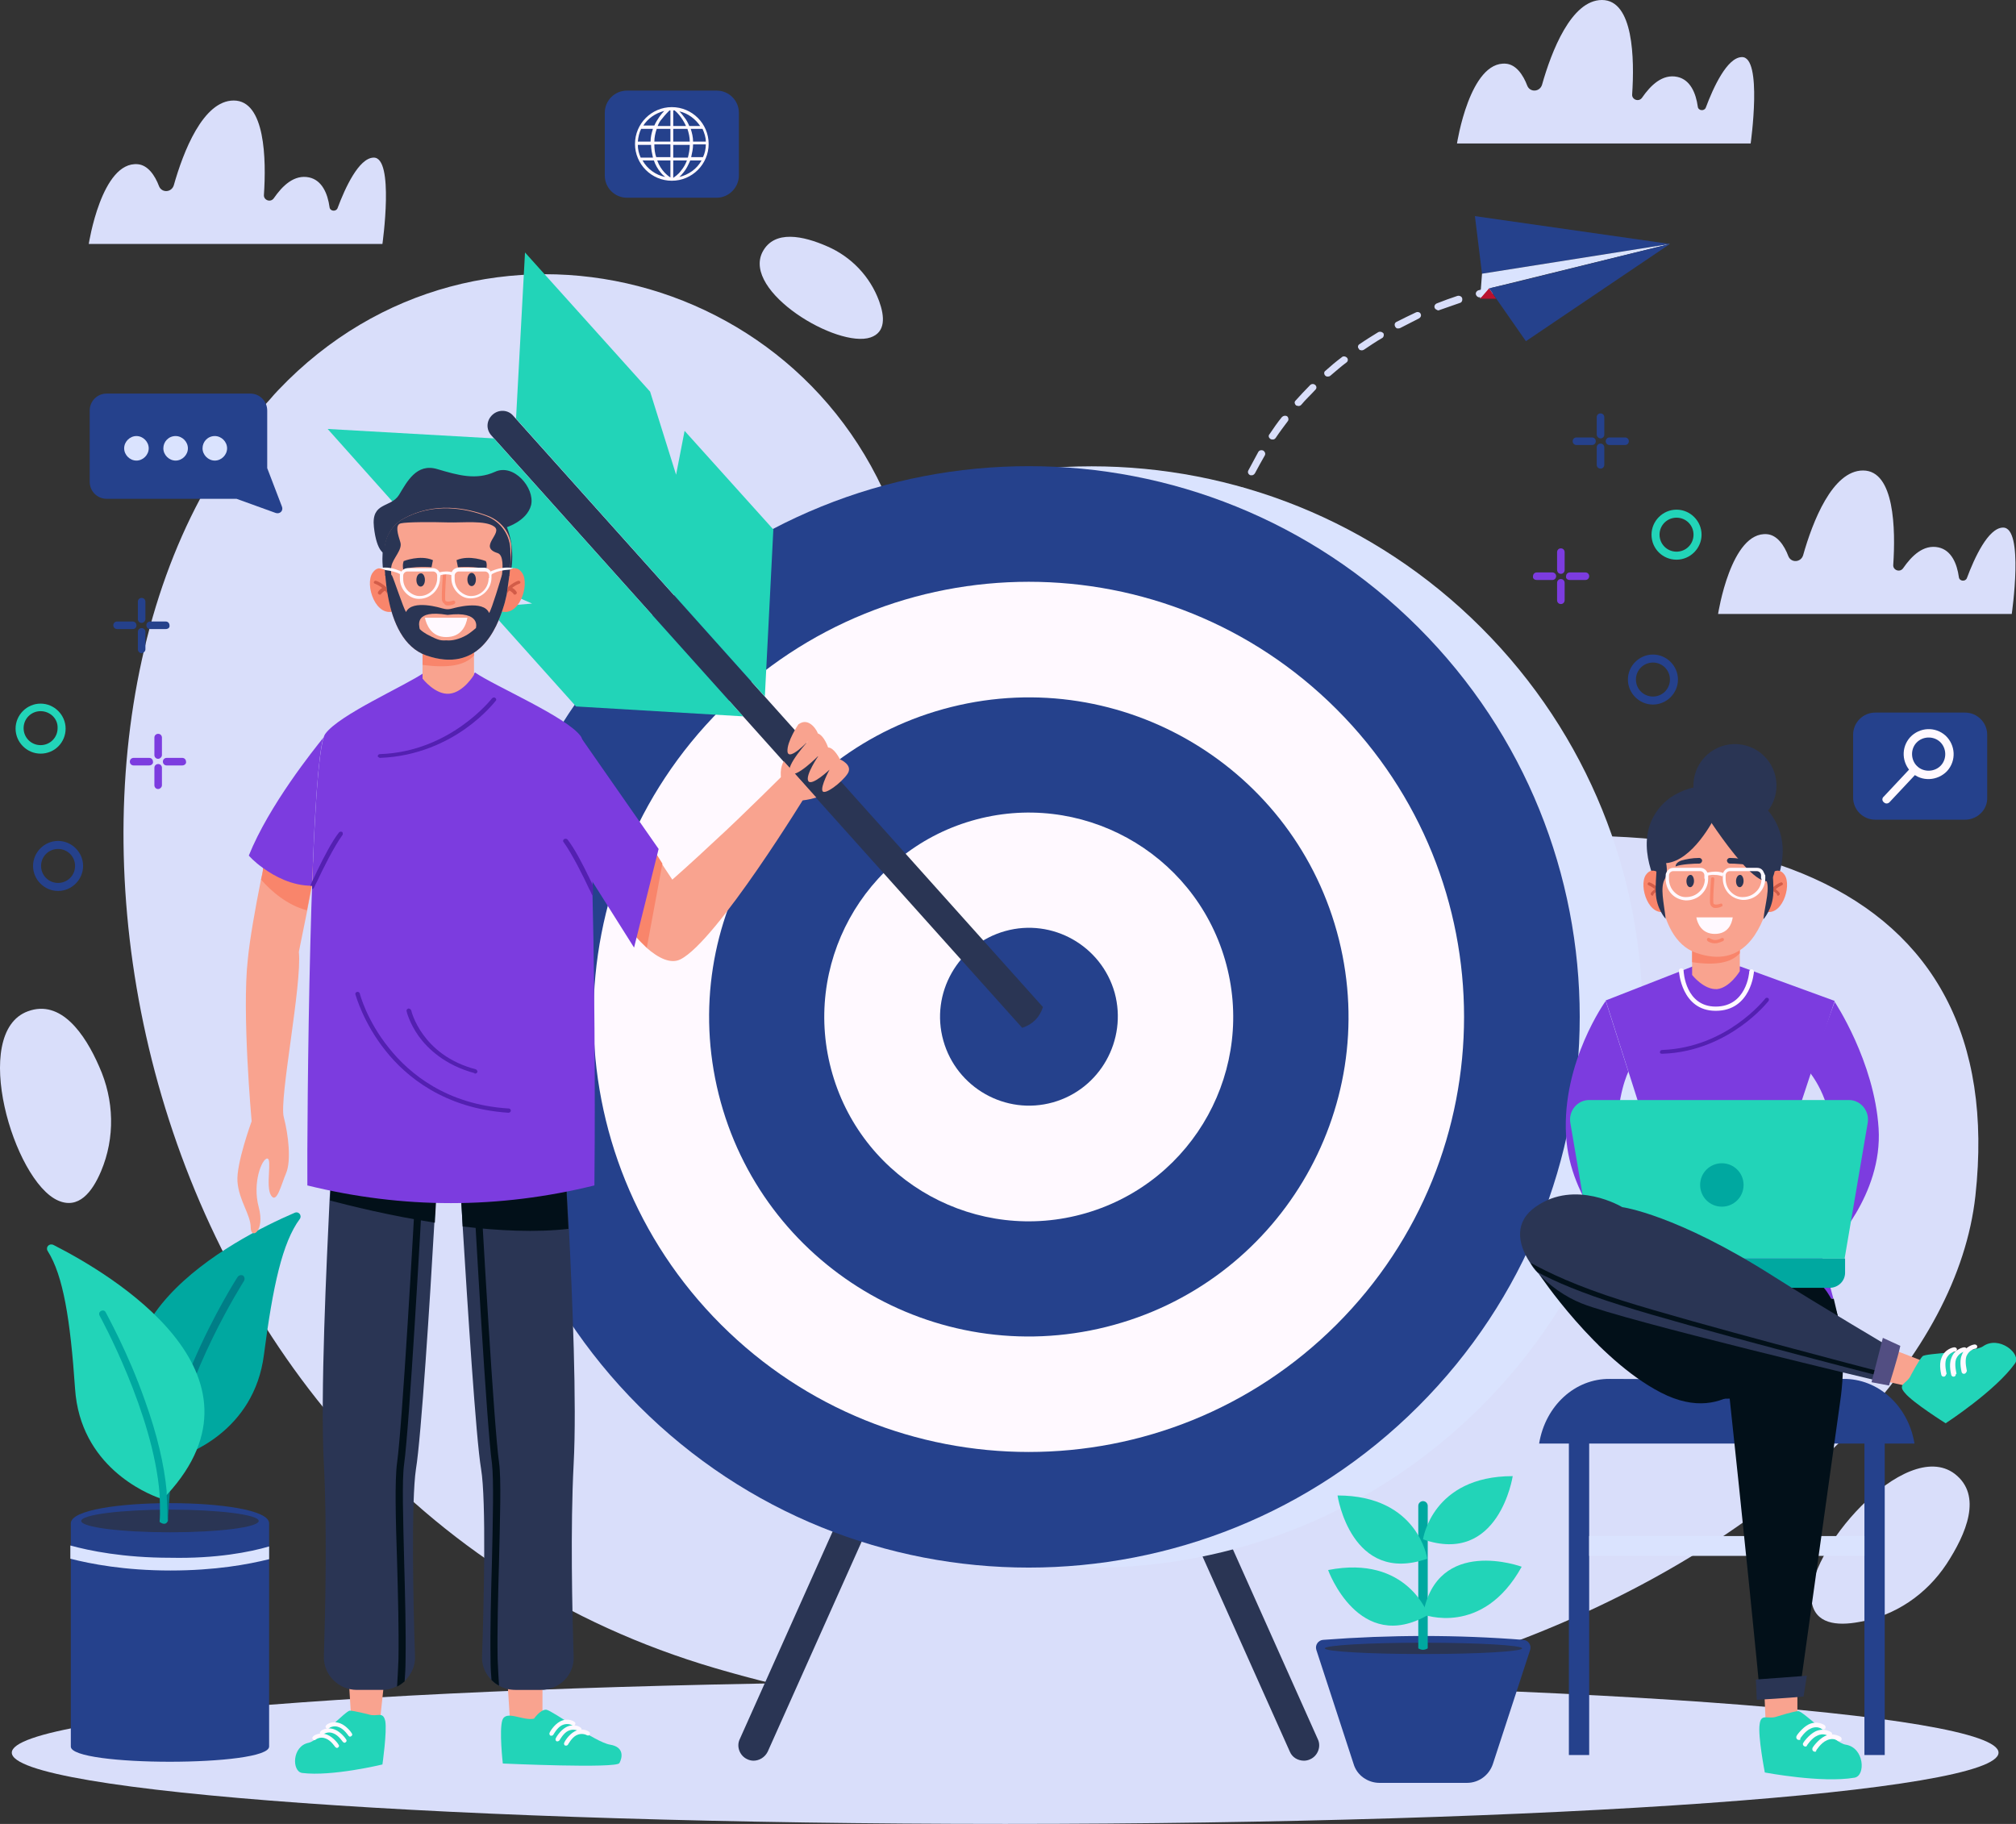 <svg width="315" height="285" viewBox="0 0 315 285" fill="none" xmlns="http://www.w3.org/2000/svg">
<rect x="0" y="0" width="315" height="285" fill="#333333" stroke="none"/>
<g clip-path="url(#clip0)">
<path d="M157.057 285C242.779 285 312.27 280.015 312.27 273.865C312.27 267.716 242.779 262.731 157.057 262.731C71.335 262.731 1.844 267.716 1.844 273.865C1.844 280.015 71.335 285 157.057 285Z" fill="#D9DEFA"/>
<path d="M141.493 86.127C129.394 42.178 74.804 28.021 43.525 60.908C43.083 61.351 42.64 61.867 42.198 62.383C-2.655 111.124 17.263 232.94 111.763 260.666C209.804 289.498 303.198 236.554 308.657 186.854C314.116 137.154 270.96 121.521 203.902 135.458C165.984 143.201 149.091 113.484 141.493 86.127Z" fill="#D9DEFA"/>
<path d="M59.754 38.123H13.869C13.869 38.123 15.861 25.145 21.541 25.661C23.09 25.808 24.197 27.357 24.861 29.127C25.304 30.159 26.779 30.085 27.148 28.979C28.623 23.744 31.722 15.706 36.517 15.706C41.459 15.706 41.607 24.924 41.238 30.454C41.164 31.265 42.271 31.708 42.787 30.97C44.115 29.053 45.959 27.21 48.32 27.726C50.312 28.168 51.197 30.233 51.492 32.371C51.566 33.035 52.525 33.109 52.746 32.519C53.926 29.348 56.066 24.703 58.353 24.629C61.672 24.481 59.754 38.123 59.754 38.123Z" fill="#D9DEFA"/>
<path d="M314.336 95.934H268.451C268.451 95.934 270.443 82.956 276.123 83.472C277.672 83.62 278.779 85.168 279.443 86.938C279.886 87.97 281.361 87.897 281.73 86.79C283.205 81.555 286.304 73.517 291.099 73.517C296.041 73.517 296.189 82.735 295.82 88.265C295.746 89.076 296.853 89.519 297.369 88.781C298.697 86.864 300.541 85.021 302.902 85.537C304.894 85.979 305.779 88.044 306.074 90.182C306.148 90.846 307.107 90.92 307.328 90.33C308.509 87.159 310.648 82.514 312.935 82.44C316.328 82.292 314.336 95.934 314.336 95.934Z" fill="#D9DEFA"/>
<path d="M273.541 22.417H227.656C227.656 22.417 229.648 9.439 235.328 9.955C236.878 10.102 237.984 11.651 238.648 13.42C239.091 14.453 240.566 14.379 240.935 13.273C242.41 8.038 245.509 0 250.304 0C255.246 0 255.394 9.217 255.025 14.748C254.951 15.559 256.058 16.001 256.574 15.264C257.902 13.347 259.746 11.503 262.107 12.019C264.099 12.462 264.984 14.527 265.279 16.665C265.353 17.329 266.312 17.402 266.533 16.812C267.714 13.642 269.853 8.996 272.14 8.922C275.46 8.775 273.541 22.417 273.541 22.417Z" fill="#D9DEFA"/>
<path d="M15.787 183.019C18 177.784 17.853 171.885 15.492 166.649C13.279 161.561 9.517 156.105 4.353 158.022C-4.721 161.34 2.14 184.568 9.074 187.591C12.246 188.992 14.386 186.338 15.787 183.019Z" fill="#D9DEFA"/>
<path d="M290.51 253.44C296.116 252.481 300.985 249.163 304.157 244.37C307.182 239.724 309.837 233.678 305.411 230.286C297.665 224.461 281.878 242.748 283.059 250.195C283.575 253.735 286.969 254.104 290.51 253.44Z" fill="#D9DEFA"/>
<path d="M137.361 47.045C135.959 43.211 133.009 40.114 129.246 38.492C125.558 36.869 120.984 35.837 119.14 39.377C115.968 45.571 130.869 54.493 136.033 52.723C138.394 51.912 138.246 49.479 137.361 47.045Z" fill="#D9DEFA"/>
<path d="M231.049 46.455C231.122 46.455 231.27 46.455 231.344 46.455C232.377 46.234 232.967 46.087 232.967 46.087C233.262 46.013 233.483 45.718 233.409 45.423C233.336 45.128 233.04 44.907 232.745 44.981C232.745 44.981 232.081 45.054 231.049 45.349C230.754 45.423 230.532 45.718 230.606 46.013C230.68 46.234 230.827 46.382 231.049 46.455Z" fill="#D9DEFA"/>
<path d="M197.63 71.158C197.114 72.043 196.597 73.001 196.081 73.96C195.933 74.181 195.712 74.329 195.417 74.255H195.343C195.048 74.107 194.901 73.812 195.048 73.517C195.565 72.559 196.081 71.6 196.597 70.642C196.745 70.347 197.114 70.273 197.409 70.42C197.63 70.568 197.778 70.863 197.63 71.158Z" fill="#D9DEFA"/>
<path d="M194.753 76.909C194.31 77.868 193.941 78.9 193.573 79.859C193.499 80.154 193.204 80.301 192.909 80.228C192.909 80.228 192.909 80.228 192.835 80.228C192.54 80.154 192.392 79.859 192.466 79.564C192.835 78.532 193.204 77.499 193.646 76.541C193.794 76.246 194.089 76.098 194.384 76.246C194.679 76.32 194.827 76.615 194.753 76.909Z" fill="#D9DEFA"/>
<path d="M189.884 92.689C189.589 92.616 189.441 92.395 189.441 92.1C189.589 90.993 189.736 89.961 189.958 88.929C190.032 88.634 190.327 88.413 190.622 88.486C190.917 88.56 191.138 88.781 191.064 89.076C190.843 90.109 190.696 91.141 190.548 92.247C190.548 92.542 190.253 92.763 189.884 92.689Z" fill="#D9DEFA"/>
<path d="M192.171 82.219C192.466 82.292 192.687 82.587 192.54 82.882C192.392 83.325 192.245 83.841 192.171 84.283C192.023 84.799 191.876 85.389 191.728 85.906C191.655 86.201 191.359 86.348 191.064 86.348C190.769 86.274 190.548 85.979 190.622 85.684C190.769 85.094 190.917 84.578 191.064 83.988C191.212 83.472 191.359 83.03 191.507 82.514C191.507 82.292 191.876 82.145 192.171 82.219Z" fill="#D9DEFA"/>
<path d="M199.326 68.43C199.178 68.651 198.957 68.724 198.662 68.651C198.588 68.651 198.515 68.651 198.515 68.577C198.219 68.43 198.146 68.061 198.367 67.84C198.957 66.955 199.621 65.996 200.285 65.185C200.506 64.964 200.801 64.89 201.096 65.037C201.318 65.185 201.392 65.554 201.244 65.775C200.58 66.66 199.916 67.545 199.326 68.43Z" fill="#D9DEFA"/>
<path d="M228.097 47.34C227.064 47.709 225.957 48.078 224.924 48.446C224.777 48.52 224.703 48.52 224.556 48.446C224.408 48.373 224.261 48.299 224.187 48.151C224.039 47.856 224.187 47.561 224.482 47.414C225.588 46.971 226.621 46.603 227.728 46.234C228.023 46.16 228.392 46.308 228.466 46.603C228.539 46.971 228.392 47.267 228.097 47.34Z" fill="#D9DEFA"/>
<path d="M218.801 51.248C218.654 51.322 218.506 51.322 218.359 51.322C218.211 51.322 218.064 51.175 217.99 51.027C217.842 50.732 217.916 50.437 218.211 50.29C219.244 49.774 220.277 49.257 221.236 48.815C221.531 48.667 221.9 48.815 221.973 49.036C222.121 49.331 221.973 49.626 221.678 49.774C220.793 50.216 219.834 50.732 218.801 51.248Z" fill="#D9DEFA"/>
<path d="M207.884 58.696C207.736 58.843 207.515 58.843 207.367 58.843C207.294 58.843 207.146 58.77 207.072 58.696C206.851 58.475 206.851 58.106 207.072 57.959C207.884 57.221 208.769 56.484 209.654 55.82C209.875 55.599 210.244 55.673 210.466 55.894C210.687 56.115 210.613 56.484 210.392 56.631C209.58 57.221 208.769 57.959 207.884 58.696Z" fill="#D9DEFA"/>
<path d="M213.122 54.64C212.974 54.714 212.827 54.788 212.605 54.714C212.458 54.714 212.384 54.64 212.31 54.493C212.089 54.272 212.163 53.903 212.458 53.755C213.417 53.092 214.376 52.502 215.335 51.912C215.63 51.764 215.925 51.838 216.146 52.059C216.294 52.281 216.22 52.649 215.999 52.797C214.966 53.387 214.007 54.05 213.122 54.64Z" fill="#D9DEFA"/>
<path d="M203.31 63.268C203.162 63.415 202.941 63.489 202.72 63.415C202.646 63.415 202.572 63.342 202.498 63.342C202.277 63.12 202.203 62.825 202.425 62.604C203.162 61.793 203.9 60.982 204.712 60.171C204.933 59.95 205.302 59.95 205.523 60.171C205.744 60.392 205.744 60.687 205.523 60.908C204.785 61.719 203.974 62.457 203.31 63.268Z" fill="#D9DEFA"/>
<path d="M231.564 42.768L230.457 33.772L260.924 38.123L231.564 42.768Z" fill="#25418C"/>
<path d="M260.925 38.123L232.745 45.054H232.671L231.27 46.677L231.565 42.768L260.925 38.123Z" fill="#DAE3FE"/>
<path d="M231.27 46.677H233.778L232.671 45.054L231.27 46.677Z" fill="#B9112E"/>
<path d="M236.211 44.243L232.67 45.054L238.424 53.313L260.924 38.123L236.211 44.243Z" fill="#25418C"/>
<path d="M254.361 106.184C254.361 104.045 256.132 102.276 258.271 102.276C260.411 102.276 262.181 104.045 262.181 106.184C262.181 108.322 260.411 110.092 258.271 110.092C256.132 110.092 254.361 108.322 254.361 106.184ZM255.615 106.184C255.615 107.658 256.796 108.838 258.271 108.838C259.747 108.838 260.927 107.658 260.927 106.184C260.927 104.709 259.747 103.529 258.271 103.529C256.796 103.529 255.615 104.709 255.615 106.184Z" fill="#25418C"/>
<path d="M258.049 83.546C258.049 81.407 259.819 79.638 261.959 79.638C264.098 79.638 265.869 81.407 265.869 83.546C265.869 85.684 264.098 87.454 261.959 87.454C259.819 87.454 258.049 85.758 258.049 83.546ZM259.303 83.546C259.303 85.021 260.483 86.201 261.959 86.201C263.434 86.201 264.614 85.021 264.614 83.546C264.614 82.071 263.434 80.891 261.959 80.891C260.483 80.891 259.303 82.071 259.303 83.546Z" fill="#22D4B8"/>
<path d="M243.885 89.666C244.254 89.666 244.475 89.371 244.475 89.076V86.274C244.475 85.906 244.18 85.684 243.885 85.684C243.516 85.684 243.295 85.979 243.295 86.274V89.003C243.295 89.371 243.516 89.666 243.885 89.666Z" fill="#7C3CDF"/>
<path d="M243.885 94.385C244.254 94.385 244.475 94.091 244.475 93.796V91.067C244.475 90.699 244.18 90.477 243.885 90.477C243.516 90.477 243.295 90.772 243.295 91.067V93.796C243.295 94.091 243.516 94.385 243.885 94.385Z" fill="#7C3CDF"/>
<path d="M240.123 90.625H242.557C242.926 90.625 243.148 90.33 243.148 90.035C243.148 89.666 242.853 89.445 242.557 89.445H240.123C239.754 89.445 239.533 89.74 239.533 90.035C239.459 90.404 239.754 90.625 240.123 90.625Z" fill="#7C3CDF"/>
<path d="M245.287 90.625H247.721C248.09 90.625 248.312 90.33 248.312 90.035C248.312 89.666 248.017 89.445 247.721 89.445H245.287C244.918 89.445 244.697 89.74 244.697 90.035C244.623 90.404 244.918 90.625 245.287 90.625Z" fill="#7C3CDF"/>
<path d="M250.08 68.503C250.449 68.503 250.671 68.208 250.671 67.913V65.185C250.671 64.816 250.375 64.595 250.08 64.595C249.712 64.595 249.49 64.89 249.49 65.185V67.913C249.49 68.208 249.785 68.503 250.08 68.503Z" fill="#25418C"/>
<path d="M250.08 73.222C250.449 73.222 250.671 72.927 250.671 72.633V69.904C250.671 69.536 250.375 69.314 250.08 69.314C249.712 69.314 249.49 69.609 249.49 69.904V72.633C249.49 73.001 249.785 73.222 250.08 73.222Z" fill="#25418C"/>
<path d="M246.319 69.536H248.753C249.122 69.536 249.343 69.241 249.343 68.946C249.343 68.577 249.048 68.356 248.753 68.356H246.319C245.95 68.356 245.729 68.651 245.729 68.946C245.729 69.241 245.95 69.536 246.319 69.536Z" fill="#25418C"/>
<path d="M251.483 69.536H253.917C254.286 69.536 254.507 69.241 254.507 68.946C254.507 68.577 254.212 68.356 253.917 68.356H251.483C251.114 68.356 250.893 68.651 250.893 68.946C250.893 69.241 251.114 69.536 251.483 69.536Z" fill="#25418C"/>
<path d="M9.074 139.219C6.935 139.219 5.164 137.449 5.164 135.31C5.164 133.172 6.935 131.402 9.074 131.402C11.213 131.402 12.984 133.172 12.984 135.31C12.984 137.449 11.213 139.219 9.074 139.219ZM9.074 132.656C7.598 132.656 6.418 133.836 6.418 135.31C6.418 136.785 7.598 137.965 9.074 137.965C10.549 137.965 11.73 136.785 11.73 135.31C11.73 133.836 10.549 132.656 9.074 132.656Z" fill="#25418C"/>
<path d="M6.343 117.761C4.204 117.761 2.434 115.991 2.434 113.853C2.434 111.714 4.204 109.944 6.343 109.944C8.483 109.944 10.253 111.714 10.253 113.853C10.253 115.991 8.557 117.761 6.343 117.761ZM6.343 111.124C4.868 111.124 3.688 112.304 3.688 113.779C3.688 115.254 4.868 116.433 6.343 116.433C7.819 116.433 8.999 115.254 8.999 113.779C9.073 112.304 7.819 111.124 6.343 111.124Z" fill="#22D4B8"/>
<path d="M24.713 118.572C24.344 118.572 24.123 118.277 24.123 117.982V115.254C24.123 114.885 24.418 114.664 24.713 114.664C25.082 114.664 25.303 114.959 25.303 115.254V117.982C25.303 118.277 25.008 118.572 24.713 118.572Z" fill="#7C3CDF"/>
<path d="M24.713 123.291C24.344 123.291 24.123 122.996 24.123 122.701V119.973C24.123 119.604 24.418 119.383 24.713 119.383C25.082 119.383 25.303 119.678 25.303 119.973V122.701C25.303 122.996 25.008 123.291 24.713 123.291Z" fill="#7C3CDF"/>
<path d="M28.476 119.604H26.041C25.672 119.604 25.451 119.309 25.451 119.014C25.451 118.646 25.746 118.424 26.041 118.424H28.476C28.845 118.424 29.066 118.719 29.066 119.014C29.14 119.309 28.845 119.604 28.476 119.604Z" fill="#7C3CDF"/>
<path d="M23.312 119.604H20.877C20.508 119.604 20.287 119.309 20.287 119.014C20.287 118.646 20.582 118.424 20.877 118.424H23.312C23.681 118.424 23.902 118.719 23.902 119.014C23.976 119.309 23.681 119.604 23.312 119.604Z" fill="#7C3CDF"/>
<path d="M22.131 97.335C21.762 97.335 21.541 97.04 21.541 96.745V94.017C21.541 93.648 21.836 93.427 22.131 93.427C22.5 93.427 22.721 93.722 22.721 94.017V96.745C22.721 97.04 22.426 97.335 22.131 97.335Z" fill="#25418C"/>
<path d="M22.131 102.054C21.762 102.054 21.541 101.759 21.541 101.464V98.736C21.541 98.367 21.836 98.146 22.131 98.146C22.5 98.146 22.721 98.441 22.721 98.736V101.464C22.721 101.759 22.426 102.054 22.131 102.054Z" fill="#25418C"/>
<path d="M25.894 98.294H23.459C23.09 98.294 22.869 97.999 22.869 97.704C22.869 97.335 23.164 97.114 23.459 97.114H25.894C26.263 97.114 26.484 97.409 26.484 97.704C26.558 98.072 26.263 98.294 25.894 98.294Z" fill="#25418C"/>
<path d="M20.73 98.294H18.295C17.926 98.294 17.705 97.999 17.705 97.704C17.705 97.335 18 97.114 18.295 97.114H20.73C21.099 97.114 21.32 97.409 21.32 97.704C21.32 98.072 21.099 98.294 20.73 98.294Z" fill="#25418C"/>
<path d="M111.982 30.896H97.965C96.047 30.896 94.498 29.348 94.498 27.431V17.623C94.498 15.706 96.047 14.158 97.965 14.158H111.982C113.9 14.158 115.449 15.706 115.449 17.623V27.431C115.449 29.274 113.9 30.896 111.982 30.896Z" fill="#25418C"/>
<path d="M104.973 16.739C101.801 16.739 99.219 19.32 99.219 22.49C99.219 25.661 101.801 28.242 104.973 28.242C108.145 28.242 110.727 25.661 110.727 22.49C110.727 19.32 108.145 16.739 104.973 16.739ZM105.194 24.629V22.638H107.776C107.776 23.375 107.629 24.039 107.481 24.629H105.194ZM106.817 26.915C107.26 26.398 107.555 25.735 107.85 25.071H109.62C108.883 26.398 107.629 27.283 106.153 27.652C106.374 27.431 106.596 27.21 106.817 26.915ZM107.333 25.071C107.112 25.661 106.817 26.177 106.448 26.62C105.932 27.357 105.342 27.652 105.194 27.799V25.071H107.333ZM105.194 19.688V17.255C105.268 17.255 105.342 17.255 105.415 17.255C105.711 17.476 106.596 18.361 107.186 19.688H105.194ZM107.702 19.688C107.481 19.172 107.26 18.73 106.891 18.287C106.67 17.992 106.448 17.697 106.153 17.402C107.481 17.697 108.661 18.582 109.399 19.688H107.702ZM105.194 22.122V20.131H107.407C107.629 20.794 107.776 21.458 107.776 22.122H105.194ZM108.293 22.122C108.293 21.458 108.145 20.794 107.924 20.131H109.768C110.063 20.794 110.284 21.458 110.284 22.122H108.293ZM110.284 22.564C110.284 23.228 110.137 23.965 109.842 24.555H107.997C108.145 23.891 108.293 23.228 108.293 22.564H110.284ZM102.022 24.629H100.104C99.809 23.965 99.661 23.301 99.661 22.638H101.727C101.727 23.301 101.874 23.965 102.022 24.629ZM102.76 19.688C102.907 19.32 103.129 18.877 103.424 18.582C103.94 17.919 104.383 17.476 104.604 17.255C104.678 17.255 104.678 17.255 104.752 17.255V19.688H102.76ZM104.752 20.131V22.122H102.243C102.243 21.458 102.391 20.794 102.612 20.131H104.752ZM100.473 19.688C101.211 18.508 102.391 17.697 103.793 17.329C103.497 17.623 103.276 17.919 103.055 18.213C102.76 18.656 102.465 19.098 102.243 19.614H100.473V19.688ZM104.752 22.564V24.555H102.538C102.317 23.965 102.243 23.228 102.243 22.564H104.752ZM99.661 22.122C99.735 21.384 99.883 20.721 100.178 20.131H102.022C101.801 20.794 101.653 21.458 101.653 22.122H99.661ZM102.17 25.071C102.391 25.735 102.76 26.398 103.202 26.915C103.424 27.21 103.645 27.431 103.94 27.652C102.465 27.357 101.137 26.398 100.399 25.071H102.17ZM104.752 25.071V27.726C104.383 27.505 103.276 26.693 102.686 25.071H104.752Z" fill="#FFF9FF"/>
<path d="M307.032 128.084H293.016C291.098 128.084 289.549 126.536 289.549 124.618V114.811C289.549 112.894 291.098 111.345 293.016 111.345H307.032C308.95 111.345 310.5 112.894 310.5 114.811V124.618C310.573 126.536 308.95 128.084 307.032 128.084Z" fill="#25418C"/>
<path d="M298.696 120.71C297.147 119.235 297 116.802 298.475 115.18C299.95 113.631 302.385 113.484 304.008 114.959C305.557 116.433 305.705 118.867 304.229 120.489C302.754 122.038 300.246 122.185 298.696 120.71ZM303.123 115.917C302.09 114.959 300.393 115.032 299.434 116.065C298.475 117.097 298.549 118.793 299.582 119.752C300.614 120.71 302.311 120.636 303.27 119.604C304.229 118.572 304.155 116.876 303.123 115.917Z" fill="#FFF9FF"/>
<path d="M294.344 125.356C294.049 125.135 294.049 124.692 294.344 124.471L298.697 119.825C298.918 119.53 299.361 119.53 299.582 119.825C299.877 120.047 299.877 120.489 299.582 120.71L295.23 125.356C295.008 125.577 294.639 125.651 294.344 125.356Z" fill="#FFF9FF"/>
<path d="M14.016 64.153V75.287C14.016 76.762 15.196 77.942 16.671 77.942H36.958L43.081 80.154C43.745 80.375 44.335 79.785 44.04 79.122L41.753 73.149V64.153C41.753 62.678 40.573 61.498 39.098 61.498H16.671C15.196 61.498 14.016 62.678 14.016 64.153Z" fill="#25418C"/>
<path d="M31.646 70.052C31.646 71.084 32.532 71.969 33.565 71.969C34.597 71.969 35.483 71.084 35.483 70.052C35.483 69.019 34.597 68.135 33.565 68.135C32.458 68.135 31.646 69.019 31.646 70.052Z" fill="#DAE3FE"/>
<path d="M25.523 70.052C25.523 71.084 26.409 71.969 27.442 71.969C28.474 71.969 29.36 71.084 29.36 70.052C29.36 69.019 28.474 68.135 27.442 68.135C26.335 68.135 25.523 69.019 25.523 70.052Z" fill="#DAE3FE"/>
<path d="M19.4 70.052C19.4 71.084 20.286 71.969 21.318 71.969C22.351 71.969 23.236 71.084 23.236 70.052C23.236 69.019 22.351 68.135 21.318 68.135C20.286 68.135 19.4 69.019 19.4 70.052Z" fill="#DAE3FE"/>
<path d="M117.738 275.119C117.443 275.119 117.074 275.045 116.779 274.898C115.599 274.382 115.009 272.907 115.599 271.727L133.672 231.318C134.189 230.138 135.664 229.548 136.845 230.138C138.025 230.655 138.615 232.129 138.025 233.309L119.951 273.718C119.509 274.603 118.623 275.119 117.738 275.119Z" fill="#2A3554"/>
<path d="M203.755 275.119C204.05 275.119 204.419 275.045 204.714 274.898C205.894 274.382 206.484 272.907 205.894 271.727L187.82 231.318C187.304 230.138 185.829 229.549 184.648 230.138C183.468 230.655 182.878 232.129 183.468 233.309L201.542 273.718C201.91 274.603 202.796 275.119 203.755 275.119Z" fill="#2A3554"/>
<path d="M231.438 219.766C265.058 186.16 265.057 131.675 231.438 98.069C197.818 64.464 143.309 64.464 109.689 98.069C76.069 131.675 76.069 186.16 109.689 219.766C143.309 253.371 197.818 253.371 231.438 219.766Z" fill="#DAE3FE"/>
<path d="M221.617 219.742C255.237 186.136 255.237 131.651 221.617 98.046C187.997 64.44 133.488 64.44 99.868 98.046C66.249 131.651 66.249 186.136 99.868 219.742C133.488 253.347 187.997 253.347 221.617 219.742Z" fill="#25418C"/>
<path d="M208.838 206.968C235.4 180.417 235.4 137.371 208.838 110.82C182.276 84.27 139.211 84.27 112.649 110.82C86.087 137.371 86.087 180.417 112.649 206.968C139.211 233.518 182.276 233.518 208.838 206.968Z" fill="#FFF9FF"/>
<path d="M172.86 207.337C199.62 200.654 215.894 173.552 209.208 146.803C202.522 120.053 175.408 103.787 148.648 110.47C121.887 117.153 105.613 144.255 112.299 171.004C118.985 197.753 146.099 214.02 172.86 207.337Z" fill="#25418C"/>
<path d="M169.673 189.561C186.611 184.63 196.342 166.909 191.41 149.978C186.477 133.048 168.748 123.32 151.811 128.251C134.873 133.181 125.141 150.903 130.074 167.833C135.006 184.763 152.735 194.491 169.673 189.561Z" fill="#FFF9FF"/>
<path d="M164.509 172.254C157.132 174.318 149.46 169.968 147.395 162.594C145.329 155.22 149.681 147.551 157.058 145.486C164.436 143.422 172.108 147.772 174.173 155.146C176.165 162.52 171.886 170.189 164.509 172.254Z" fill="#25418C"/>
<path d="M162.96 157.358L80.189 64.964C79.378 64.005 77.903 63.931 76.944 64.816C75.985 65.701 75.911 67.102 76.796 68.061L159.714 160.603C161.337 160.087 162.444 158.981 162.96 157.358Z" fill="#2A3554"/>
<path d="M116.115 111.935L90.001 110.387L76.132 94.902L83.14 94.312L70.673 88.855L51.197 67.028L77.165 68.503L116.115 111.935Z" fill="#22D4B8"/>
<path d="M119.508 108.838L120.836 82.735L106.967 67.323L105.639 74.181L101.582 61.203L82.032 39.45L80.631 65.406L119.508 108.838Z" fill="#22D4B8"/>
<path d="M42.05 272.907V238.028C42.05 233.825 11.066 233.825 11.066 238.028V272.907C10.993 276.078 42.05 276.078 42.05 272.907Z" fill="#25418C"/>
<path d="M42.05 241.642V243.633C38.804 244.444 33.64 245.402 26.631 245.402C19.476 245.402 14.164 244.37 10.992 243.559V241.494C13.943 242.305 19.255 243.411 26.631 243.411C33.787 243.559 39.025 242.527 42.05 241.642Z" fill="#DAE3FE"/>
<path d="M26.558 239.43C34.218 239.43 40.427 238.637 40.427 237.66C40.427 236.682 34.218 235.89 26.558 235.89C18.899 235.89 12.69 236.682 12.69 237.66C12.69 238.637 18.899 239.43 26.558 239.43Z" fill="#2A3554"/>
<path d="M26.558 228.074C26.558 228.074 26.705 228.074 26.926 228C29.139 227.41 39.689 223.723 41.238 211.704C42.639 200.938 44.115 194.154 46.844 190.467C47.213 189.951 46.697 189.213 46.033 189.508C36.59 193.564 9.738 207.427 25.82 227.336C26.115 227.558 26.336 227.853 26.558 228.074Z" fill="#00A8A0"/>
<path d="M26.262 237.66C26.188 236.332 27.073 227.336 27.073 227.336C28.77 214.801 38.065 200.274 38.139 200.127C38.286 199.832 38.213 199.537 37.991 199.316C37.696 199.168 37.401 199.242 37.18 199.463C37.106 199.537 33.344 205.436 30.172 212.884C27.959 218.119 26.557 222.765 25.967 226.82C25.967 226.894 25.967 226.968 25.967 227.041C25.967 227.115 25.967 227.189 25.967 227.263C25.819 228.516 25.303 237.586 25.303 237.586C25.524 238.176 25.672 238.028 26.262 237.66Z" fill="#007E87"/>
<path d="M25.378 234.268C25.378 234.268 25.23 234.194 25.009 234.12C22.87 233.383 12.542 229.106 11.73 217.013C10.993 206.247 9.886 199.316 7.452 195.481C7.083 194.891 7.673 194.228 8.337 194.523C17.484 199.168 43.452 214.653 26.116 233.53C25.82 233.752 25.599 233.973 25.378 234.268Z" fill="#22D4B8"/>
<path d="M24.935 237.807C25.082 236.48 24.935 233.457 24.935 233.457C23.976 220.847 15.64 205.731 15.566 205.583C15.418 205.288 15.492 204.994 15.787 204.846C16.082 204.699 16.377 204.772 16.525 205.067C16.525 205.141 19.992 211.261 22.648 218.856C24.566 224.166 25.672 228.959 26.041 233.014C26.041 233.088 26.041 233.162 26.041 233.235C26.041 233.309 26.041 233.383 26.041 233.53C26.115 234.784 26.189 237.734 26.189 237.734C25.968 238.176 25.525 238.25 24.935 237.807Z" fill="#00A8A0"/>
<path d="M90.221 132.877C90.221 132.877 93.54 139.219 97.45 144.159C98.63 145.634 99.811 146.961 100.991 148.067C102.909 149.763 104.827 150.648 106.303 149.911C111.983 147.109 126.147 123.881 126.147 123.881L123.122 120.342C123.122 120.342 115.893 127.568 111.762 131.329C107.999 134.868 105.049 137.449 105.049 137.449C104.532 136.638 103.942 135.827 103.352 134.868C102.762 133.909 102.098 132.877 101.434 131.845C96.713 124.25 90.958 115.917 90.958 115.917L90.221 132.877Z" fill="#F9A38F"/>
<path d="M97.523 144.159C98.704 145.634 99.884 146.961 101.064 148.067L103.499 134.942C102.909 133.983 102.245 132.951 101.581 131.918L97.523 144.159Z" fill="#F9856B"/>
<path d="M90.884 115.401L102.909 132.656L99.073 148.067L89.63 133.098C89.704 133.098 87.933 123.07 90.884 115.401Z" fill="#7C3CDF"/>
<path d="M122.458 118.94C122.458 118.94 121.721 120.12 122.09 121.816L125.409 125.061C125.409 125.061 126.368 124.987 127.549 124.618L122.458 118.94Z" fill="#F9A38F"/>
<path d="M124.744 113.189C124.744 113.189 122.9 115.917 123.047 117.466C123.269 119.014 126.367 115.696 126.367 115.696C126.367 115.696 122.679 119.678 123.416 120.784C124.228 121.816 127.916 118.056 127.916 118.056C127.916 118.056 125.777 121.153 126.293 122.038C126.81 122.922 129.613 120.268 129.613 120.268C129.613 120.268 128.211 122.849 128.506 123.586C128.802 124.323 131.457 122.332 132.416 120.931C133.375 119.53 131.236 118.646 131.236 118.646C131.236 118.646 130.351 116.802 129.392 116.802C129.392 116.802 128.802 114.959 127.769 114.59C127.843 114.516 126.515 111.862 124.744 113.189Z" fill="#F9A38F"/>
<path d="M84.762 263.247V268.704L79.672 268.63L79.303 262.878L84.762 263.247Z" fill="#F9A38F"/>
<path d="M71.852 183.536C71.852 184.2 72.073 187.297 72.294 191.647C73.032 203.593 74.36 224.756 75.171 229.549C75.983 234.416 75.614 250.491 75.319 258.823C75.245 260.224 75.835 261.552 76.794 262.51C77.163 262.879 77.532 263.174 77.975 263.395C78.712 263.838 79.597 264.059 80.556 264.059H84.466C87.417 264.059 89.778 261.699 89.63 258.823C89.409 251.744 89.114 238.766 89.63 228.812C90.147 219.299 89.409 202.487 88.892 192.016C88.671 187.813 88.45 184.642 88.376 183.389L71.852 183.536Z" fill="#2A3554"/>
<path d="M88.376 183.315L71.852 183.536C71.852 184.199 72.073 187.297 72.294 191.647C77.901 192.311 83.729 192.606 88.819 192.016C88.597 187.813 88.45 184.642 88.376 183.315Z" fill="#021019"/>
<path d="M76.868 243.854C76.721 249.237 76.573 254.767 76.647 259.265C76.647 260.519 76.721 261.625 76.795 262.51C77.163 262.878 77.532 263.173 77.975 263.395C77.901 262.362 77.827 260.961 77.754 259.191C77.68 254.767 77.827 249.237 77.975 243.854C78.122 237.291 78.344 231.171 77.975 228.516C77.163 222.765 75.393 191.573 74.95 183.241L73.844 183.314C74.286 191.647 76.057 222.912 76.868 228.664C77.163 231.245 77.016 237.365 76.868 243.854Z" fill="#021019"/>
<path d="M83.434 268.556C83.434 268.556 84.466 267.081 85.352 267.155C86.237 267.229 93.024 272.243 95.311 272.612C97.598 272.981 97.229 274.677 96.786 275.488C96.417 276.373 78.565 275.561 78.565 275.561C78.565 275.561 77.975 270.4 78.491 268.777C79.081 267.155 81.663 268.925 83.434 268.556Z" fill="#22D4B8"/>
<path d="M87.197 272.096C87.123 272.096 87.049 272.096 86.975 272.096C86.828 272.022 86.754 271.801 86.828 271.653C86.828 271.58 87.492 270.4 88.451 269.884C89.705 269.22 90.664 269.884 90.738 269.957C90.885 270.031 90.885 270.252 90.811 270.4C90.738 270.547 90.516 270.547 90.369 270.473C90.369 270.473 89.631 270.031 88.746 270.473C88.008 270.842 87.418 271.948 87.418 271.948C87.344 272.022 87.27 272.022 87.197 272.096Z" fill="#FFF9FF"/>
<path d="M86.238 271.211C86.164 271.211 86.09 271.211 86.016 271.211C85.869 271.137 85.795 270.916 85.869 270.768C85.869 270.695 86.533 269.515 87.492 268.999C88.746 268.335 89.705 268.999 89.779 269.072C89.926 269.146 89.926 269.367 89.852 269.515C89.779 269.662 89.557 269.662 89.41 269.589C89.41 269.589 88.672 269.146 87.787 269.589C87.049 269.957 86.459 271.063 86.459 271.063C86.385 271.137 86.311 271.211 86.238 271.211Z" fill="#FFF9FF"/>
<path d="M88.525 272.759C88.451 272.759 88.377 272.759 88.303 272.759C88.156 272.686 88.082 272.464 88.156 272.317C88.156 272.243 88.82 271.063 89.779 270.547C91.033 269.884 91.992 270.547 92.066 270.621C92.213 270.695 92.213 270.916 92.139 271.063C92.066 271.211 91.844 271.211 91.697 271.137C91.697 271.137 90.959 270.695 90.074 271.137C89.336 271.506 88.746 272.612 88.746 272.612C88.672 272.686 88.599 272.759 88.525 272.759Z" fill="#FFF9FF"/>
<path d="M59.977 263.247L59.386 268.704L54.886 268.63L54.518 262.878L59.977 263.247Z" fill="#F9A38F"/>
<path d="M50.607 228.811C51.124 238.766 50.829 251.744 50.607 258.823C50.533 261.699 52.894 264.058 55.771 264.058H59.681C60.566 264.058 61.378 263.837 62.042 263.468C62.484 263.247 62.853 262.952 63.222 262.657C64.255 261.699 64.919 260.298 64.845 258.823C64.55 250.417 64.255 234.415 64.993 229.549C65.804 224.682 67.206 202.855 67.87 191.057C68.091 187.149 68.238 184.273 68.312 183.609L51.714 183.831C51.64 184.642 51.566 185.969 51.492 187.591C51.05 197.03 50.017 217.824 50.607 228.811Z" fill="#2A3554"/>
<path d="M51.566 187.591C54.665 188.402 60.861 189.951 67.944 191.057C68.165 187.149 68.312 184.273 68.386 183.609L51.788 183.831C51.788 184.642 51.714 185.969 51.566 187.591Z" fill="#021019"/>
<path d="M62.262 259.265C62.189 261.035 62.115 262.436 62.041 263.542C62.484 263.321 62.852 263.026 63.221 262.731C63.295 261.772 63.369 260.666 63.369 259.339C63.443 254.841 63.295 249.31 63.148 243.928C63 237.439 62.779 231.318 63.148 228.737C63.959 222.912 65.73 191.647 66.172 183.388L65.066 183.314C64.623 191.647 62.852 222.838 62.041 228.59C61.672 231.244 61.82 237.365 62.041 243.928C62.189 249.237 62.336 254.767 62.262 259.265Z" fill="#021019"/>
<path d="M57.615 267.893C57.615 267.893 55.328 267.303 54.664 267.303C54 267.303 49.721 272.022 48.246 272.317C45.59 272.833 45.59 276.815 47.213 277.036C51.861 277.626 59.754 275.709 59.754 275.709C59.754 275.709 60.492 270.547 60.197 268.925C59.828 267.303 58.943 268.335 57.615 267.893Z" fill="#22D4B8"/>
<path d="M53.778 272.317C53.852 272.317 53.925 272.317 53.999 272.243C54.147 272.169 54.22 271.948 54.073 271.801C54.073 271.727 53.261 270.621 52.302 270.252C50.974 269.736 50.089 270.473 50.089 270.547C49.942 270.695 49.942 270.842 50.089 270.99C50.237 271.137 50.384 271.137 50.532 270.99C50.532 270.99 51.196 270.473 52.081 270.842C52.892 271.137 53.556 272.169 53.556 272.169C53.63 272.243 53.704 272.243 53.778 272.317Z" fill="#FFF9FF"/>
<path d="M54.663 271.358C54.736 271.358 54.81 271.358 54.884 271.285C55.031 271.211 55.105 270.99 54.958 270.842C54.958 270.768 54.146 269.662 53.187 269.294C51.859 268.777 50.974 269.515 50.974 269.589C50.826 269.736 50.826 269.884 50.974 270.031C51.121 270.179 51.269 270.179 51.417 270.031C51.417 270.031 52.081 269.515 52.966 269.884C53.777 270.179 54.441 271.211 54.441 271.211C54.515 271.285 54.589 271.358 54.663 271.358Z" fill="#FFF9FF"/>
<path d="M52.598 273.128C52.672 273.128 52.745 273.128 52.819 273.054C52.967 272.981 53.041 272.759 52.893 272.612C52.893 272.538 52.082 271.432 51.123 271.063C49.795 270.547 48.91 271.285 48.91 271.358C48.762 271.506 48.762 271.653 48.91 271.801C49.057 271.948 49.205 271.948 49.352 271.801C49.352 271.801 50.016 271.285 50.901 271.653C51.713 271.948 52.377 272.981 52.377 272.981C52.45 273.054 52.524 273.054 52.598 273.128Z" fill="#FFF9FF"/>
<path d="M48.025 185.232C63 188.919 77.902 188.919 92.877 185.232C92.951 179.775 93.025 157.948 92.582 140.03C92.582 139.661 92.582 139.292 92.582 138.997C92.582 138.85 92.582 138.629 92.582 138.481C92.582 138.26 92.582 138.039 92.582 137.818C92.287 126.019 91.697 116.36 90.738 115.032C88.525 112.009 77.312 107.216 74.213 105.078C73.918 105.52 72.443 107.732 70.451 107.88C68.238 108.101 66.32 105.52 66.32 105.52V105.078C63.222 107.216 53.041 111.64 50.828 114.664C48.394 117.908 47.951 175.94 48.025 185.232Z" fill="#7C3CDF"/>
<path d="M88.083 131.624C89.337 133.32 91.255 137.154 92.067 138.924C92.214 139.145 92.288 139.366 92.362 139.514C92.436 139.735 92.51 139.809 92.51 139.809C92.51 139.882 92.583 139.882 92.657 139.956C92.657 139.587 92.657 139.219 92.657 138.924C92.657 138.776 92.657 138.555 92.657 138.408C92.51 138.039 92.288 137.596 92.067 137.154C91.108 135.163 89.78 132.582 88.674 131.181C88.526 131.034 88.378 131.034 88.157 131.107C87.936 131.255 87.936 131.476 88.083 131.624Z" fill="#5320B1"/>
<path d="M59.386 118.424C65.362 118.203 69.936 115.843 72.739 113.853C75.763 111.714 77.386 109.576 77.46 109.502C77.608 109.354 77.534 109.133 77.386 109.06C77.239 108.912 77.018 108.986 76.87 109.133C76.796 109.207 70.378 117.466 59.386 117.834C59.165 117.834 59.018 117.982 59.018 118.203C59.091 118.277 59.239 118.424 59.386 118.424Z" fill="#5320B1"/>
<path d="M79.451 173.876C79.598 173.876 79.82 173.728 79.82 173.581C79.82 173.36 79.672 173.212 79.525 173.212C69.787 172.622 63.959 167.756 60.787 163.774C57.32 159.497 56.213 155.294 56.213 155.22C56.139 155.072 55.992 154.925 55.77 154.999C55.549 155.072 55.475 155.22 55.549 155.441C55.623 155.589 56.73 159.792 60.27 164.216C63.443 168.198 69.418 173.212 79.451 173.876Z" fill="#5320B1"/>
<path d="M74.214 167.755C74.362 167.755 74.509 167.682 74.583 167.534C74.657 167.387 74.509 167.166 74.362 167.092C65.878 164.88 64.255 157.948 64.255 157.875C64.181 157.727 64.034 157.58 63.813 157.58C63.591 157.653 63.518 157.801 63.518 157.948C63.518 158.022 63.96 159.865 65.436 161.93C66.837 163.847 69.493 166.428 74.141 167.682C74.141 167.755 74.141 167.755 74.214 167.755Z" fill="#5320B1"/>
<path d="M37.106 184.642C37.327 187.591 39.172 189.803 39.172 191.794C39.172 193.785 41.459 192.458 40.426 188.624C39.393 184.789 40.942 181.028 41.754 181.028C42.565 181.028 41.459 185.379 42.344 186.78C43.229 188.181 43.893 185.232 44.704 183.314C45.516 181.397 45.073 177.342 44.336 174.539C43.598 171.737 47.213 153.819 46.696 148.731L48.024 142.168L48.762 138.334L48.909 134.352L41.975 131.697C41.68 132.951 41.459 134.278 41.163 135.605C41.016 136.195 40.942 136.785 40.794 137.375C39.836 142.168 39.024 146.814 38.729 149.837C37.77 158.169 39.319 175.203 39.319 175.203C39.319 175.203 36.885 181.84 37.106 184.642Z" fill="#F9A38F"/>
<path d="M40.795 137.449C42.344 139.219 44.852 141.431 47.951 142.242L48.688 138.407L48.836 134.426L41.901 131.771C41.606 133.025 41.385 134.352 41.09 135.679C41.09 136.269 40.943 136.859 40.795 137.449Z" fill="#F9856B"/>
<path d="M38.877 133.688C38.877 133.688 39.688 134.647 41.164 135.679C42.934 136.933 45.59 138.408 48.762 138.408C49.131 127.347 49.721 117.982 50.533 115.254C49.057 117.097 42.049 125.798 38.877 133.688Z" fill="#7C3CDF"/>
<path d="M53.483 130.517C52.229 132.213 50.311 136.048 49.5 137.818C49.352 138.039 49.278 138.26 49.205 138.407C49.131 138.629 49.057 138.702 49.057 138.702C48.983 138.85 48.909 138.924 48.762 138.924C48.762 138.776 48.762 138.555 48.762 138.407C48.688 138.407 48.541 138.407 48.467 138.407C48.541 138.334 48.614 138.039 48.762 137.744C48.983 137.301 49.278 136.712 49.573 136.048C50.532 134.057 51.86 131.476 52.967 130.075C53.114 129.928 53.262 129.928 53.483 130.001C53.557 130.149 53.631 130.37 53.483 130.517Z" fill="#5320B1"/>
<path d="M59.752 87.307C59.752 93.279 63.514 97.409 69.637 97.409C75.76 97.409 80.039 92.984 80.039 87.012C80.039 81.039 76.424 76.467 70.301 76.467C62.924 76.467 59.752 81.334 59.752 87.307Z" fill="#2A3554"/>
<path d="M60.121 86.496C60.121 86.496 58.867 86.348 58.425 82.366C57.982 78.384 61.007 79.417 62.334 77.352C63.589 75.287 65.064 72.338 68.31 73.296C71.556 74.255 74.359 75.066 77.31 73.739C80.261 72.338 83.58 76.246 82.99 78.9C82.326 81.555 78.785 82.514 78.785 82.514L60.121 86.496Z" fill="#2A3554"/>
<path d="M61.154 89.888C61.154 89.888 59.458 87.675 58.203 89.519C56.949 91.362 58.72 96.745 61.818 95.418L61.154 89.888Z" fill="#F9856B"/>
<path d="M61.081 93.796C60.934 93.796 60.86 93.722 60.86 93.574C60.417 91.878 58.647 91.215 58.573 91.215C58.425 91.141 58.352 90.993 58.425 90.92C58.499 90.772 58.647 90.699 58.794 90.772C58.868 90.772 60.86 91.51 61.376 93.501C61.376 93.574 61.303 93.722 61.081 93.796C61.155 93.722 61.155 93.796 61.081 93.796Z" fill="#D25C48"/>
<path d="M59.311 92.911C59.237 92.911 59.237 92.911 59.163 92.837C59.016 92.763 59.016 92.616 59.09 92.468C59.09 92.468 59.385 91.952 60.048 91.731C60.196 91.657 60.344 91.731 60.417 91.878C60.491 92.026 60.417 92.173 60.27 92.247C59.753 92.468 59.532 92.837 59.532 92.837C59.532 92.911 59.385 92.911 59.311 92.911Z" fill="#D25C48"/>
<path d="M78.638 89.888C78.638 89.888 80.335 87.675 81.589 89.519C82.844 91.362 81.073 96.745 77.975 95.418L78.638 89.888Z" fill="#F9856B"/>
<path d="M78.639 93.796C78.786 93.796 78.86 93.722 78.86 93.574C79.303 91.878 81.073 91.215 81.147 91.215C81.295 91.141 81.368 90.993 81.295 90.92C81.221 90.772 81.073 90.699 80.926 90.772C80.852 90.772 78.86 91.51 78.344 93.501C78.344 93.574 78.418 93.722 78.639 93.796C78.639 93.722 78.639 93.796 78.639 93.796Z" fill="#D25C48"/>
<path d="M80.483 92.911C80.557 92.911 80.557 92.911 80.631 92.837C80.778 92.763 80.778 92.616 80.704 92.468C80.704 92.468 80.409 91.952 79.745 91.731C79.598 91.657 79.45 91.731 79.377 91.878C79.303 92.026 79.377 92.173 79.524 92.247C80.04 92.468 80.262 92.837 80.262 92.837C80.262 92.911 80.336 92.911 80.483 92.911Z" fill="#D25C48"/>
<path d="M74.064 100.063V105.446C74.064 105.446 72.442 108.175 70.228 108.396C68.015 108.617 66.023 106.036 66.023 106.036V100.432L74.064 100.063Z" fill="#F9A38F"/>
<path d="M74.064 100.063V102.423C72.589 104.045 69.933 104.414 66.023 103.898V100.432L74.064 100.063Z" fill="#F9856B"/>
<path d="M60.195 89.74C60.269 90.846 60.416 92.1 60.638 93.279C61.375 97.261 63.072 101.169 66.613 102.423C74.728 105.225 77.605 98.441 78.785 94.459C78.933 94.017 79.006 93.501 79.154 92.984C79.301 92.026 79.449 90.993 79.597 89.887C79.744 88.634 79.818 87.307 79.892 86.127C80.039 83.693 78.564 81.481 76.203 80.596C72.883 79.343 67.867 78.384 63.072 81.039C61.301 81.997 60.195 83.841 60.121 85.832C60.121 87.012 60.121 88.265 60.195 89.74Z" fill="#F9A38F"/>
<path d="M60.195 89.74C60.269 90.846 60.417 92.1 60.638 93.279C61.376 97.261 63.072 101.169 66.613 102.423C74.728 105.225 77.605 98.441 78.785 94.459C78.933 94.017 79.007 93.501 79.154 92.984C79.302 92.026 79.449 90.993 79.597 89.888H78.417C78.195 90.625 76.867 95.123 76.425 95.787C75.54 93.648 70.818 95.049 70.818 95.049C70.523 95.123 70.228 95.197 69.933 95.197C69.638 95.197 69.343 95.123 69.048 95.049C69.048 95.049 64.4 93.574 63.441 95.639C62.999 94.975 61.523 90.404 61.228 89.888L60.195 89.74ZM69.933 96.082C75.245 95.418 74.359 98.146 74.359 98.146C73.769 98.662 73.253 99.031 72.884 99.252C71.704 99.916 70.597 100.137 69.785 100.063C68.974 100.063 68.753 100.211 66.687 99.105C66.318 98.884 65.949 98.662 65.581 98.294C65.507 97.778 64.621 95.197 69.933 96.082Z" fill="#2A3554"/>
<path d="M66.392 90.625C66.392 91.215 66.097 91.657 65.728 91.657C65.359 91.657 65.064 91.215 65.064 90.625C65.064 90.035 65.359 89.593 65.728 89.593C66.097 89.519 66.392 90.035 66.392 90.625Z" fill="#2A3554"/>
<path d="M74.359 90.551C74.359 91.141 74.064 91.583 73.695 91.583C73.326 91.583 73.031 91.141 73.031 90.551C73.031 89.961 73.326 89.519 73.695 89.519C74.064 89.519 74.359 89.961 74.359 90.551Z" fill="#2A3554"/>
<path d="M63.071 87.675C63.071 87.675 65.653 86.643 67.645 87.528L67.424 88.634C67.424 88.634 64.473 88.413 62.998 89.003C62.924 88.486 62.924 88.118 63.071 87.675Z" fill="#2A3554"/>
<path d="M75.908 87.675C75.908 87.675 73.326 86.643 71.334 87.528L71.555 88.634C71.555 88.634 74.506 88.413 75.981 89.003C76.055 88.486 76.129 88.118 75.908 87.675Z" fill="#2A3554"/>
<path d="M70.007 94.607C70.45 94.607 70.892 94.459 70.966 94.385C71.114 94.312 71.188 94.164 71.114 94.017C71.04 93.869 70.892 93.796 70.745 93.869C70.524 93.943 69.933 94.091 69.712 93.943C69.638 93.943 69.565 93.869 69.565 93.722C69.491 92.837 69.712 89.814 69.712 89.814C69.712 89.666 69.638 89.519 69.491 89.519C69.343 89.519 69.196 89.593 69.196 89.74C69.196 89.887 68.975 92.837 69.048 93.722C69.122 94.091 69.27 94.238 69.417 94.312C69.565 94.607 69.786 94.607 70.007 94.607Z" fill="#F9856B"/>
<path d="M66.393 96.524C66.614 97.556 67.352 99.547 69.712 99.547C72.073 99.547 72.811 97.778 73.032 96.524H66.393Z" fill="#FFF9FF"/>
<path d="M79.596 89.961H78.416C78.563 88.781 78.711 86.717 77.752 86.422C74.653 85.463 78.637 83.325 77.235 82.292C75.834 81.26 72.367 81.703 69.932 81.629C67.498 81.555 63.588 81.555 62.629 81.776C61.67 81.997 62.186 83.546 62.555 84.726C62.924 85.906 61.375 87.233 61.153 88.486C61.08 88.855 61.08 89.371 61.153 89.961H60.194C60.047 88.486 60.047 87.085 60.047 85.906C60.121 83.915 61.227 82.071 62.924 81.113C67.719 78.458 72.735 79.417 76.055 80.67C78.342 81.555 79.817 83.767 79.744 86.201C79.817 87.38 79.744 88.634 79.596 89.961Z" fill="#2A3554"/>
<path d="M68.827 89.888C68.827 89.74 68.753 89.593 68.679 89.445C68.532 89.076 68.089 88.781 67.646 88.781H63.663C63.368 88.781 63.073 88.929 62.851 89.15C62.704 89.297 62.63 89.371 62.556 89.519C62.482 89.666 62.482 89.814 62.482 89.888V90.404C62.482 91.288 62.851 92.1 63.441 92.689C64.032 93.279 64.695 93.574 65.433 93.574H65.507C66.392 93.574 67.204 93.206 67.794 92.616C68.384 92.026 68.753 91.215 68.753 90.33L68.827 89.888ZM68.31 90.33C68.31 91.067 68.015 91.805 67.499 92.321C66.982 92.837 66.319 93.132 65.581 93.132H65.507C64.917 93.132 64.327 92.837 63.81 92.395C63.294 91.878 62.999 91.215 62.999 90.477V89.961C62.999 89.593 63.294 89.297 63.663 89.297H67.646C68.015 89.297 68.31 89.593 68.31 89.961V90.33Z" fill="#FFF9FF"/>
<path d="M76.794 89.593C76.72 89.445 76.646 89.297 76.573 89.15C76.351 88.929 76.056 88.708 75.687 88.708H71.63C71.187 88.708 70.745 89.003 70.597 89.371C70.523 89.519 70.523 89.666 70.523 89.814V90.33C70.523 91.215 70.892 92.026 71.483 92.616C72.073 93.206 72.737 93.501 73.474 93.501H73.548C74.433 93.501 75.245 93.132 75.835 92.542C76.425 91.952 76.794 91.141 76.794 90.256V89.814C76.868 89.814 76.868 89.74 76.794 89.593ZM76.351 90.33C76.351 91.067 76.056 91.805 75.54 92.321C75.023 92.837 74.359 93.132 73.622 93.132H73.548C72.958 93.132 72.368 92.837 71.851 92.395C71.335 91.878 71.04 91.215 71.04 90.477V89.961C71.04 89.593 71.335 89.297 71.704 89.297H75.761C76.13 89.297 76.425 89.593 76.425 89.961V90.33H76.351Z" fill="#FFF9FF"/>
<path d="M60.196 89.076C61.303 89.224 61.671 89.371 62.114 89.519C62.261 89.593 62.557 89.74 62.557 89.74L62.778 89.371C62.778 89.371 62.483 89.15 62.335 89.15C61.819 88.929 60.417 88.413 59.016 88.855C59.089 88.781 59.68 88.781 60.196 89.076Z" fill="#FFF9FF"/>
<path d="M79.671 89.003C78.49 89.076 77.679 89.297 77.236 89.519C77.089 89.593 76.794 89.74 76.794 89.74L76.572 89.371C76.572 89.371 76.867 89.15 77.015 89.15C77.531 88.929 79.081 88.413 80.482 88.855C80.482 88.781 80.187 88.708 79.671 89.003Z" fill="#FFF9FF"/>
<path d="M68.458 89.961L68.311 89.519C68.311 89.519 68.975 89.297 69.712 89.297C70.524 89.297 70.966 89.519 71.04 89.519L70.819 89.961C70.819 89.961 70.376 89.74 69.712 89.74C69.122 89.74 68.532 89.961 68.458 89.961Z" fill="#FFF9FF"/>
<path d="M299.138 225.567H240.49C241.449 219.668 246.097 215.391 251.556 215.464L269.777 215.538L287.998 215.464C293.457 215.391 298.179 219.668 299.138 225.567Z" fill="#25418C"/>
<path d="M248.309 224.755H245.137V274.234H248.309V224.755Z" fill="#25418C"/>
<path d="M294.489 224.755H291.316V274.234H294.489V224.755Z" fill="#25418C"/>
<path d="M291.317 240.019H248.309V243.116H291.317V240.019Z" fill="#DAE3FE"/>
<path d="M279.662 177.636L286.449 202.855C286.449 202.855 280.474 205.657 271.253 206.173C270.367 206.247 269.482 206.247 268.523 206.247C267.638 206.247 266.753 206.247 265.941 206.173C256.646 205.878 250.449 203.666 250.449 203.666L257.679 177.563L250.892 156.326L264.466 151.017H271.916L286.671 156.4L279.662 177.636Z" fill="#7C3CDF"/>
<path d="M268.08 157.948C262.695 157.948 262.326 151.754 262.326 151.68C262.326 151.459 262.474 151.312 262.695 151.312C262.916 151.312 263.064 151.459 263.064 151.68C263.064 151.902 263.359 157.285 268.08 157.285C272.875 157.285 273.318 152.049 273.318 151.828C273.318 151.607 273.539 151.459 273.687 151.459C273.908 151.459 274.056 151.68 274.056 151.828C274.056 151.902 273.613 157.948 268.08 157.948Z" fill="#FFF9FF"/>
<path d="M259.672 164.658C265.131 164.511 269.409 162.225 271.991 160.382C274.795 158.391 276.27 156.473 276.344 156.4C276.418 156.252 276.418 156.031 276.27 155.957C276.123 155.884 275.901 155.884 275.827 156.031C275.754 156.105 269.852 163.7 259.672 164.069C259.524 164.069 259.377 164.216 259.377 164.364C259.303 164.511 259.45 164.658 259.672 164.658Z" fill="#5320B1"/>
<path d="M250.892 156.4C250.892 156.4 244.032 165.912 244.696 177.415C245.286 187.886 253.327 194.891 253.327 194.891L256.425 189.803C256.425 189.803 252.884 183.683 252.737 177.415C252.589 171.147 254.433 167.461 254.433 167.461L250.892 156.4Z" fill="#7C3CDF"/>
<path d="M286.671 156.547C286.671 156.547 292.868 165.838 293.532 176.309C294.196 186.78 286.007 194.891 286.007 194.891L282.909 189.803C282.909 189.803 286.007 184.199 286.155 177.931C286.302 171.664 282.688 167.461 282.688 167.461L286.671 156.547Z" fill="#7C3CDF"/>
<path d="M271.253 206.247C270.368 206.321 269.482 206.321 268.523 206.321C267.638 206.321 266.753 206.321 265.941 206.247L268.45 189.066L271.253 206.247Z" fill="#FFF9FF"/>
<path d="M249.785 210.155C249.785 210.155 257.974 218.561 269.187 218.561C282.761 218.561 288.588 211.704 288.588 211.704L286.523 202.929L250.154 203.666L249.785 210.155Z" fill="#021019"/>
<path d="M275.68 264.427L275.901 269.515L280.844 268.483V264.206L275.68 264.427Z" fill="#F9A38F"/>
<path d="M269.852 214.653C269.705 213.4 269.926 212.22 270.148 210.966C270.885 206.69 273.393 197.988 280.771 198.947C290.508 200.274 287.557 218.783 287.557 218.783L281.213 264.206L274.943 264.427C275.016 264.427 272.361 237.955 269.852 214.653Z" fill="#021019"/>
<path d="M282.321 261.846L274.354 262.436L274.501 265.607C274.501 265.607 279.739 265.312 281.804 265.091L282.321 261.846Z" fill="#2A3554"/>
<path d="M240.49 199.094C240.49 199.094 249.343 212.367 259.523 217.603C270.367 223.207 275.457 212.957 275.457 212.957C275.457 212.957 251.261 195.997 240.49 199.094Z" fill="#021019"/>
<path d="M288.22 196.661H248.974L245.36 175.424C245.065 173.581 246.466 171.885 248.31 171.885H288.884C290.729 171.885 292.13 173.581 291.835 175.424L288.22 196.661Z" fill="#22D4B8"/>
<path d="M285.86 201.233H251.335C250.007 201.233 248.975 200.127 248.975 198.873V196.661H288.294V198.873C288.294 200.201 287.188 201.233 285.86 201.233Z" fill="#00A8A0"/>
<path d="M272.433 185.158C272.433 187.075 270.884 188.55 269.04 188.55C267.122 188.55 265.646 187.001 265.646 185.158C265.646 183.241 267.196 181.766 269.04 181.766C270.884 181.766 272.433 183.241 272.433 185.158Z" fill="#00A8A0"/>
<path d="M294.27 215.759L299.212 216.865L300.024 212.515L295.45 210.745L294.27 215.759Z" fill="#F9A38F"/>
<path d="M296.483 211.188C295.893 213.916 295.376 214.653 294.639 216.054C294.639 216.054 253.917 206.395 247.13 203.666C244.548 202.634 242.04 200.864 240.196 198.799C239.753 198.357 239.384 197.841 239.089 197.325C237.024 194.228 236.655 190.836 239.975 188.55C246.171 184.199 253.475 188.624 253.475 188.624C253.475 188.624 261.884 189.73 277.155 199.463C283.868 203.74 296.483 211.188 296.483 211.188Z" fill="#2A3554"/>
<path d="M293.605 214.285L293.457 214.948C293.162 214.875 264.17 207.427 253.252 203.961C247.129 202.044 242.998 200.274 240.269 198.799C239.826 198.357 239.457 197.841 239.162 197.325C241.818 198.799 246.244 200.938 253.474 203.224C264.392 206.69 293.31 214.211 293.605 214.285Z" fill="#021019"/>
<path d="M294.196 209.049L292.426 215.981L295.155 216.497C295.155 216.497 296.557 212.072 296.926 210.303L294.196 209.049Z" fill="#524E82"/>
<path d="M259.229 138.924C259.229 138.924 255.32 132.287 258.639 127.125C261.885 121.964 268.893 122.48 270.664 122.849C272.434 123.217 282.836 128.158 276.565 139.956L259.229 138.924Z" fill="#2A3554"/>
<path d="M259.893 137.08C259.893 137.08 258.344 135.016 257.163 136.712C255.983 138.481 257.68 143.569 260.483 142.316L259.893 137.08Z" fill="#F9856B"/>
<path d="M259.893 140.693C259.819 140.693 259.672 140.62 259.672 140.546C259.229 138.997 257.606 138.334 257.606 138.334C257.459 138.26 257.385 138.113 257.459 138.039C257.532 137.891 257.68 137.818 257.754 137.891C257.827 137.891 259.672 138.629 260.114 140.472C260.114 140.546 260.041 140.693 259.893 140.693Z" fill="#D25C48"/>
<path d="M258.196 139.956C258.122 139.956 258.122 139.956 258.048 139.882C257.9 139.809 257.9 139.661 257.974 139.514C257.974 139.514 258.269 139.071 258.859 138.776C259.007 138.702 259.155 138.776 259.155 138.924C259.228 139.071 259.155 139.219 259.007 139.219C258.564 139.44 258.343 139.735 258.343 139.735C258.343 139.882 258.269 139.956 258.196 139.956Z" fill="#D25C48"/>
<path d="M276.121 137.08C276.121 137.08 277.671 135.016 278.851 136.712C280.031 138.481 278.335 143.569 275.531 142.316L276.121 137.08Z" fill="#F9856B"/>
<path d="M276.122 140.693C276.196 140.693 276.343 140.62 276.343 140.546C276.786 138.997 278.409 138.334 278.409 138.334C278.556 138.26 278.63 138.113 278.556 138.039C278.482 137.891 278.335 137.818 278.261 137.891C278.187 137.891 276.343 138.629 275.9 140.472C275.827 140.546 275.974 140.693 276.122 140.693Z" fill="#D25C48"/>
<path d="M277.818 139.956C277.892 139.956 277.892 139.956 277.966 139.882C278.113 139.809 278.113 139.661 278.039 139.514C278.039 139.514 277.744 139.071 277.154 138.776C277.007 138.702 276.859 138.776 276.859 138.924C276.785 139.071 276.859 139.219 277.007 139.219C277.449 139.44 277.67 139.735 277.67 139.735C277.597 139.882 277.744 139.956 277.818 139.956Z" fill="#D25C48"/>
<path d="M271.843 146.666V151.754C271.843 151.754 270.294 154.335 268.302 154.556C266.237 154.704 264.393 152.344 264.393 152.344V147.035L271.843 146.666Z" fill="#F9A38F"/>
<path d="M271.843 146.666V148.952C270.442 150.501 268.007 150.869 264.393 150.353V147.109L271.843 146.666Z" fill="#F9856B"/>
<path d="M277.229 133.541C277.155 135.532 276.934 137.965 276.565 139.956C276.491 140.472 276.343 140.915 276.27 141.357C275.163 145.118 272.507 151.533 264.983 148.878C261.663 147.699 260.114 144.012 259.45 140.251C259.007 137.67 258.934 135.089 258.934 133.246C258.934 131.329 259.966 129.633 261.663 128.748C266.089 126.241 270.811 127.199 273.835 128.379C275.975 129.19 277.376 131.255 277.229 133.541Z" fill="#F9A38F"/>
<path d="M265.941 126.314C265.941 126.314 275.827 142.242 277.228 136.417C279.22 128.084 273.245 122.996 265.941 126.314Z" fill="#2A3554"/>
<path d="M265.573 126.314C259.008 126.388 255.688 133.836 258.786 134.721C263.065 135.974 266.753 129.928 267.86 127.863C267.049 127.347 266.311 126.831 265.573 126.314Z" fill="#2A3554"/>
<path d="M277.488 123.838C278.086 120.305 275.706 116.955 272.171 116.357C268.636 115.758 265.284 118.138 264.686 121.671C264.087 125.205 266.467 128.554 270.002 129.153C273.538 129.751 276.889 127.372 277.488 123.838Z" fill="#2A3554"/>
<path d="M260.115 134.057C260.115 134.057 260.853 136.048 260.115 137.375C259.377 138.702 259.968 140.988 260.263 143.569C260.263 143.569 258.787 142.021 258.714 139.44C258.64 136.933 259.082 134.794 258.714 133.836L260.115 134.057Z" fill="#2A3554"/>
<path d="M275.68 134.057C275.68 134.057 275.163 136.048 275.901 137.375C276.639 138.702 275.827 141.062 275.532 143.643C275.532 143.643 277.007 142.021 277.081 139.514C277.155 137.006 276.712 134.868 277.081 133.909L275.68 134.057Z" fill="#2A3554"/>
<path d="M264.688 137.67C264.688 138.186 264.393 138.629 264.098 138.629C263.729 138.629 263.508 138.186 263.508 137.67C263.508 137.154 263.803 136.712 264.098 136.712C264.393 136.638 264.688 137.08 264.688 137.67Z" fill="#2A3554"/>
<path d="M272.434 137.67C272.434 138.186 272.139 138.629 271.844 138.629C271.475 138.629 271.254 138.186 271.254 137.67C271.254 137.154 271.549 136.712 271.844 136.712C272.139 136.638 272.434 137.08 272.434 137.67Z" fill="#2A3554"/>
<path d="M262.843 134.426C263.36 134.278 264.393 134.057 265.499 134.057C265.794 134.057 266.015 134.352 265.942 134.573C265.868 134.794 265.72 134.942 265.499 134.942C264.761 134.942 262.77 135.016 261.811 135.384C261.811 135.237 261.884 135.016 262.032 134.868C262.253 134.647 262.548 134.499 262.843 134.426Z" fill="#2A3554"/>
<path d="M272.951 134.426C272.434 134.278 271.401 134.057 270.295 134.057C270 134.057 269.778 134.352 269.852 134.573C269.926 134.794 270.074 134.942 270.295 134.942C271.033 134.942 273.024 135.016 273.983 135.384C273.983 135.237 273.91 135.016 273.762 134.868C273.541 134.721 273.246 134.499 272.951 134.426Z" fill="#2A3554"/>
<path d="M268.082 141.873C267.861 141.873 267.713 141.873 267.566 141.726C267.418 141.652 267.27 141.505 267.197 141.136C267.123 140.251 267.344 137.449 267.344 137.301C267.344 137.154 267.492 137.08 267.639 137.08C267.787 137.08 267.861 137.228 267.861 137.375C267.861 137.375 267.639 140.251 267.713 141.062C267.713 141.21 267.787 141.283 267.861 141.283C268.082 141.431 268.598 141.283 268.82 141.21C268.967 141.136 269.115 141.21 269.115 141.357C269.189 141.505 269.115 141.652 268.967 141.652C268.893 141.726 268.525 141.873 268.082 141.873Z" fill="#F9856B"/>
<path d="M265.057 143.348C265.204 144.233 265.868 145.929 267.934 145.929C269.999 145.929 270.589 144.38 270.737 143.348H265.057Z" fill="#FFF9FF"/>
<path d="M267.934 147.404C267.344 147.404 266.827 147.109 266.827 147.035C266.68 146.961 266.68 146.814 266.754 146.666C266.827 146.519 266.975 146.519 267.122 146.593C267.122 146.593 267.565 146.887 268.008 146.887C268.524 146.887 268.967 146.593 268.967 146.593C269.114 146.519 269.262 146.592 269.336 146.666C269.409 146.814 269.335 146.961 269.262 147.035C269.04 147.109 268.524 147.404 267.934 147.404Z" fill="#F9856B"/>
<path d="M266.901 136.785C266.901 136.638 266.827 136.417 266.754 136.269C266.532 135.9 266.163 135.605 265.647 135.605H261.442C261.147 135.605 260.778 135.753 260.631 135.974C260.483 136.122 260.409 136.269 260.335 136.417C260.262 136.564 260.262 136.712 260.262 136.859V137.375C260.262 138.26 260.631 139.145 261.221 139.735C261.811 140.325 262.549 140.62 263.36 140.693H263.508C264.393 140.693 265.278 140.325 265.868 139.735C266.532 139.071 266.901 138.26 266.901 137.301V136.785ZM266.385 137.301C266.385 138.113 266.09 138.85 265.499 139.366C264.983 139.882 264.245 140.177 263.434 140.177H263.36C262.696 140.177 262.106 139.882 261.59 139.366C261.073 138.85 260.778 138.113 260.778 137.301V136.785C260.778 136.417 261.073 136.122 261.442 136.122H265.647C266.016 136.122 266.311 136.417 266.311 136.785V137.301H266.385Z" fill="#FFF9FF"/>
<path d="M275.679 136.49C275.606 136.343 275.532 136.195 275.458 136.048C275.237 135.753 274.942 135.605 274.573 135.605H270.368C269.851 135.605 269.483 135.9 269.261 136.343C269.188 136.49 269.188 136.638 269.188 136.785V137.301C269.188 138.186 269.556 139.071 270.147 139.661C270.737 140.251 271.474 140.546 272.286 140.62H272.433C273.319 140.62 274.204 140.251 274.794 139.661C275.458 138.997 275.827 138.186 275.827 137.228V136.785C275.753 136.712 275.753 136.638 275.679 136.49ZM275.237 137.301C275.237 138.113 274.942 138.85 274.351 139.366C273.835 139.882 273.097 140.177 272.286 140.177H272.212C271.548 140.177 270.958 139.882 270.442 139.366C269.925 138.85 269.63 138.113 269.63 137.301V136.785C269.63 136.417 269.925 136.122 270.294 136.122H274.499C274.868 136.122 275.163 136.417 275.163 136.785V137.301H275.237Z" fill="#FFF9FF"/>
<path d="M266.679 136.859L266.531 136.417C266.531 136.417 267.269 136.195 268.007 136.195C268.818 136.195 269.335 136.417 269.335 136.49L269.113 136.933C269.113 136.933 268.671 136.712 267.933 136.712C267.343 136.638 266.679 136.859 266.679 136.859Z" fill="#FFF9FF"/>
<path d="M277.746 268.188C277.746 268.188 280.328 267.376 280.992 267.376C281.729 267.376 286.746 272.391 288.369 272.612C291.32 273.054 291.541 277.479 289.77 277.774C284.68 278.659 275.754 276.963 275.754 276.963C275.754 276.963 274.648 271.285 274.943 269.441C275.164 267.598 276.27 268.778 277.746 268.188Z" fill="#22D4B8"/>
<path d="M282.173 272.907C282.099 272.907 281.951 272.907 281.878 272.833C281.73 272.759 281.656 272.538 281.73 272.391C281.73 272.317 282.615 271.063 283.648 270.547C285.05 269.884 286.156 270.695 286.156 270.695C286.304 270.842 286.304 271.063 286.23 271.211C286.083 271.358 285.861 271.358 285.714 271.285C285.714 271.285 284.976 270.695 283.943 271.211C283.058 271.58 282.32 272.759 282.32 272.759C282.394 272.759 282.32 272.833 282.173 272.907Z" fill="#FFF9FF"/>
<path d="M281.14 271.875C281.066 271.875 280.918 271.875 280.844 271.801C280.697 271.727 280.623 271.506 280.697 271.285C280.697 271.211 281.582 269.957 282.615 269.441C284.017 268.777 285.123 269.589 285.123 269.589C285.271 269.736 285.271 269.957 285.197 270.105C285.049 270.252 284.828 270.252 284.681 270.179C284.681 270.179 283.943 269.589 282.91 270.105C282.025 270.473 281.287 271.653 281.287 271.653C281.361 271.801 281.287 271.875 281.14 271.875Z" fill="#FFF9FF"/>
<path d="M283.647 273.718C283.574 273.718 283.426 273.718 283.352 273.644C283.205 273.571 283.131 273.349 283.205 273.128C283.205 273.054 284.09 271.801 285.123 271.285C286.524 270.621 287.631 271.432 287.631 271.432C287.779 271.58 287.779 271.801 287.705 271.948C287.557 272.096 287.336 272.096 287.188 272.022C287.188 272.022 286.451 271.432 285.418 271.948C284.533 272.317 283.795 273.497 283.795 273.497C283.795 273.644 283.721 273.718 283.647 273.718Z" fill="#FFF9FF"/>
<path d="M298.622 214.801C298.622 214.801 299.877 212.441 300.393 211.925C300.909 211.409 308.434 211.335 309.836 210.376C312.344 208.607 315.885 211.556 314.852 213.031C311.827 217.308 304.008 222.396 304.008 222.396C304.008 222.396 298.844 219.151 297.663 217.677C296.336 216.202 298.032 216.276 298.622 214.801Z" fill="#22D4B8"/>
<path d="M305.556 214.948C305.482 215.022 305.408 215.096 305.335 215.096C305.113 215.169 304.966 215.022 304.892 214.875C304.892 214.801 304.449 213.326 304.892 212.22C305.408 210.745 306.81 210.524 306.884 210.524C307.105 210.524 307.253 210.598 307.326 210.819C307.326 211.04 307.179 211.188 307.031 211.188C306.958 211.188 306.072 211.335 305.63 212.367C305.335 213.252 305.704 214.58 305.704 214.653C305.556 214.727 305.556 214.875 305.556 214.948Z" fill="#FFF9FF"/>
<path d="M304.007 214.948C303.933 215.022 303.86 215.096 303.786 215.096C303.564 215.169 303.417 215.022 303.343 214.875C303.343 214.801 302.901 213.326 303.343 212.22C303.86 210.745 305.261 210.524 305.335 210.524C305.556 210.524 305.704 210.598 305.778 210.819C305.778 211.04 305.63 211.188 305.483 211.188C305.409 211.188 304.524 211.335 304.081 212.367C303.786 213.252 304.155 214.58 304.155 214.653C304.081 214.801 304.007 214.875 304.007 214.948Z" fill="#FFF9FF"/>
<path d="M307.179 214.506C307.105 214.58 307.031 214.653 306.958 214.653C306.736 214.727 306.589 214.58 306.515 214.432C306.515 214.358 306.072 212.884 306.515 211.777C307.031 210.303 308.433 210.081 308.507 210.081C308.728 210.081 308.876 210.155 308.949 210.376C308.949 210.598 308.802 210.745 308.654 210.745C308.581 210.745 307.695 210.893 307.253 211.925C306.958 212.81 307.327 214.137 307.327 214.211C307.253 214.358 307.253 214.432 307.179 214.506Z" fill="#FFF9FF"/>
<path d="M229.206 278.585H215.558C213.714 278.585 212.017 277.405 211.501 275.635L205.673 257.79C205.451 257.053 205.968 256.316 206.706 256.242C217.255 255.431 227.73 255.431 238.058 256.242C238.796 256.316 239.312 257.053 239.091 257.79L233.263 275.635C232.673 277.405 231.05 278.585 229.206 278.585Z" fill="#25418C"/>
<path d="M222.418 258.454C230.933 258.454 237.836 258.058 237.836 257.569C237.836 257.081 230.933 256.684 222.418 256.684C213.903 256.684 207 257.081 207 257.569C207 258.058 213.903 258.454 222.418 258.454Z" fill="#2A3554"/>
<path d="M223.083 257.569V235.3C223.083 234.931 222.788 234.563 222.345 234.563C221.976 234.563 221.607 234.858 221.607 235.3V257.569C222.124 257.864 222.566 257.864 223.083 257.569Z" fill="#00A8A0"/>
<path d="M222.346 240.536C222.346 240.536 223.747 230.655 236.362 230.655C236.362 230.655 234.223 244.665 222.346 240.536Z" fill="#22D4B8"/>
<path d="M223.009 243.559C223.009 243.559 221.607 233.678 208.992 233.678C208.992 233.752 211.132 247.688 223.009 243.559Z" fill="#22D4B8"/>
<path d="M223.157 252.334C223.157 252.334 219.911 242.895 207.518 245.329C207.518 245.329 212.313 258.602 223.157 252.334Z" fill="#22D4B8"/>
<path d="M222.346 252.26C222.346 252.26 231.641 255.873 237.764 244.812C237.764 244.812 224.559 239.946 222.346 252.26Z" fill="#22D4B8"/>
</g>
<defs>
<clipPath id="clip0">
<rect width="315" height="285" fill="white"/>
</clipPath>
</defs>
</svg>
